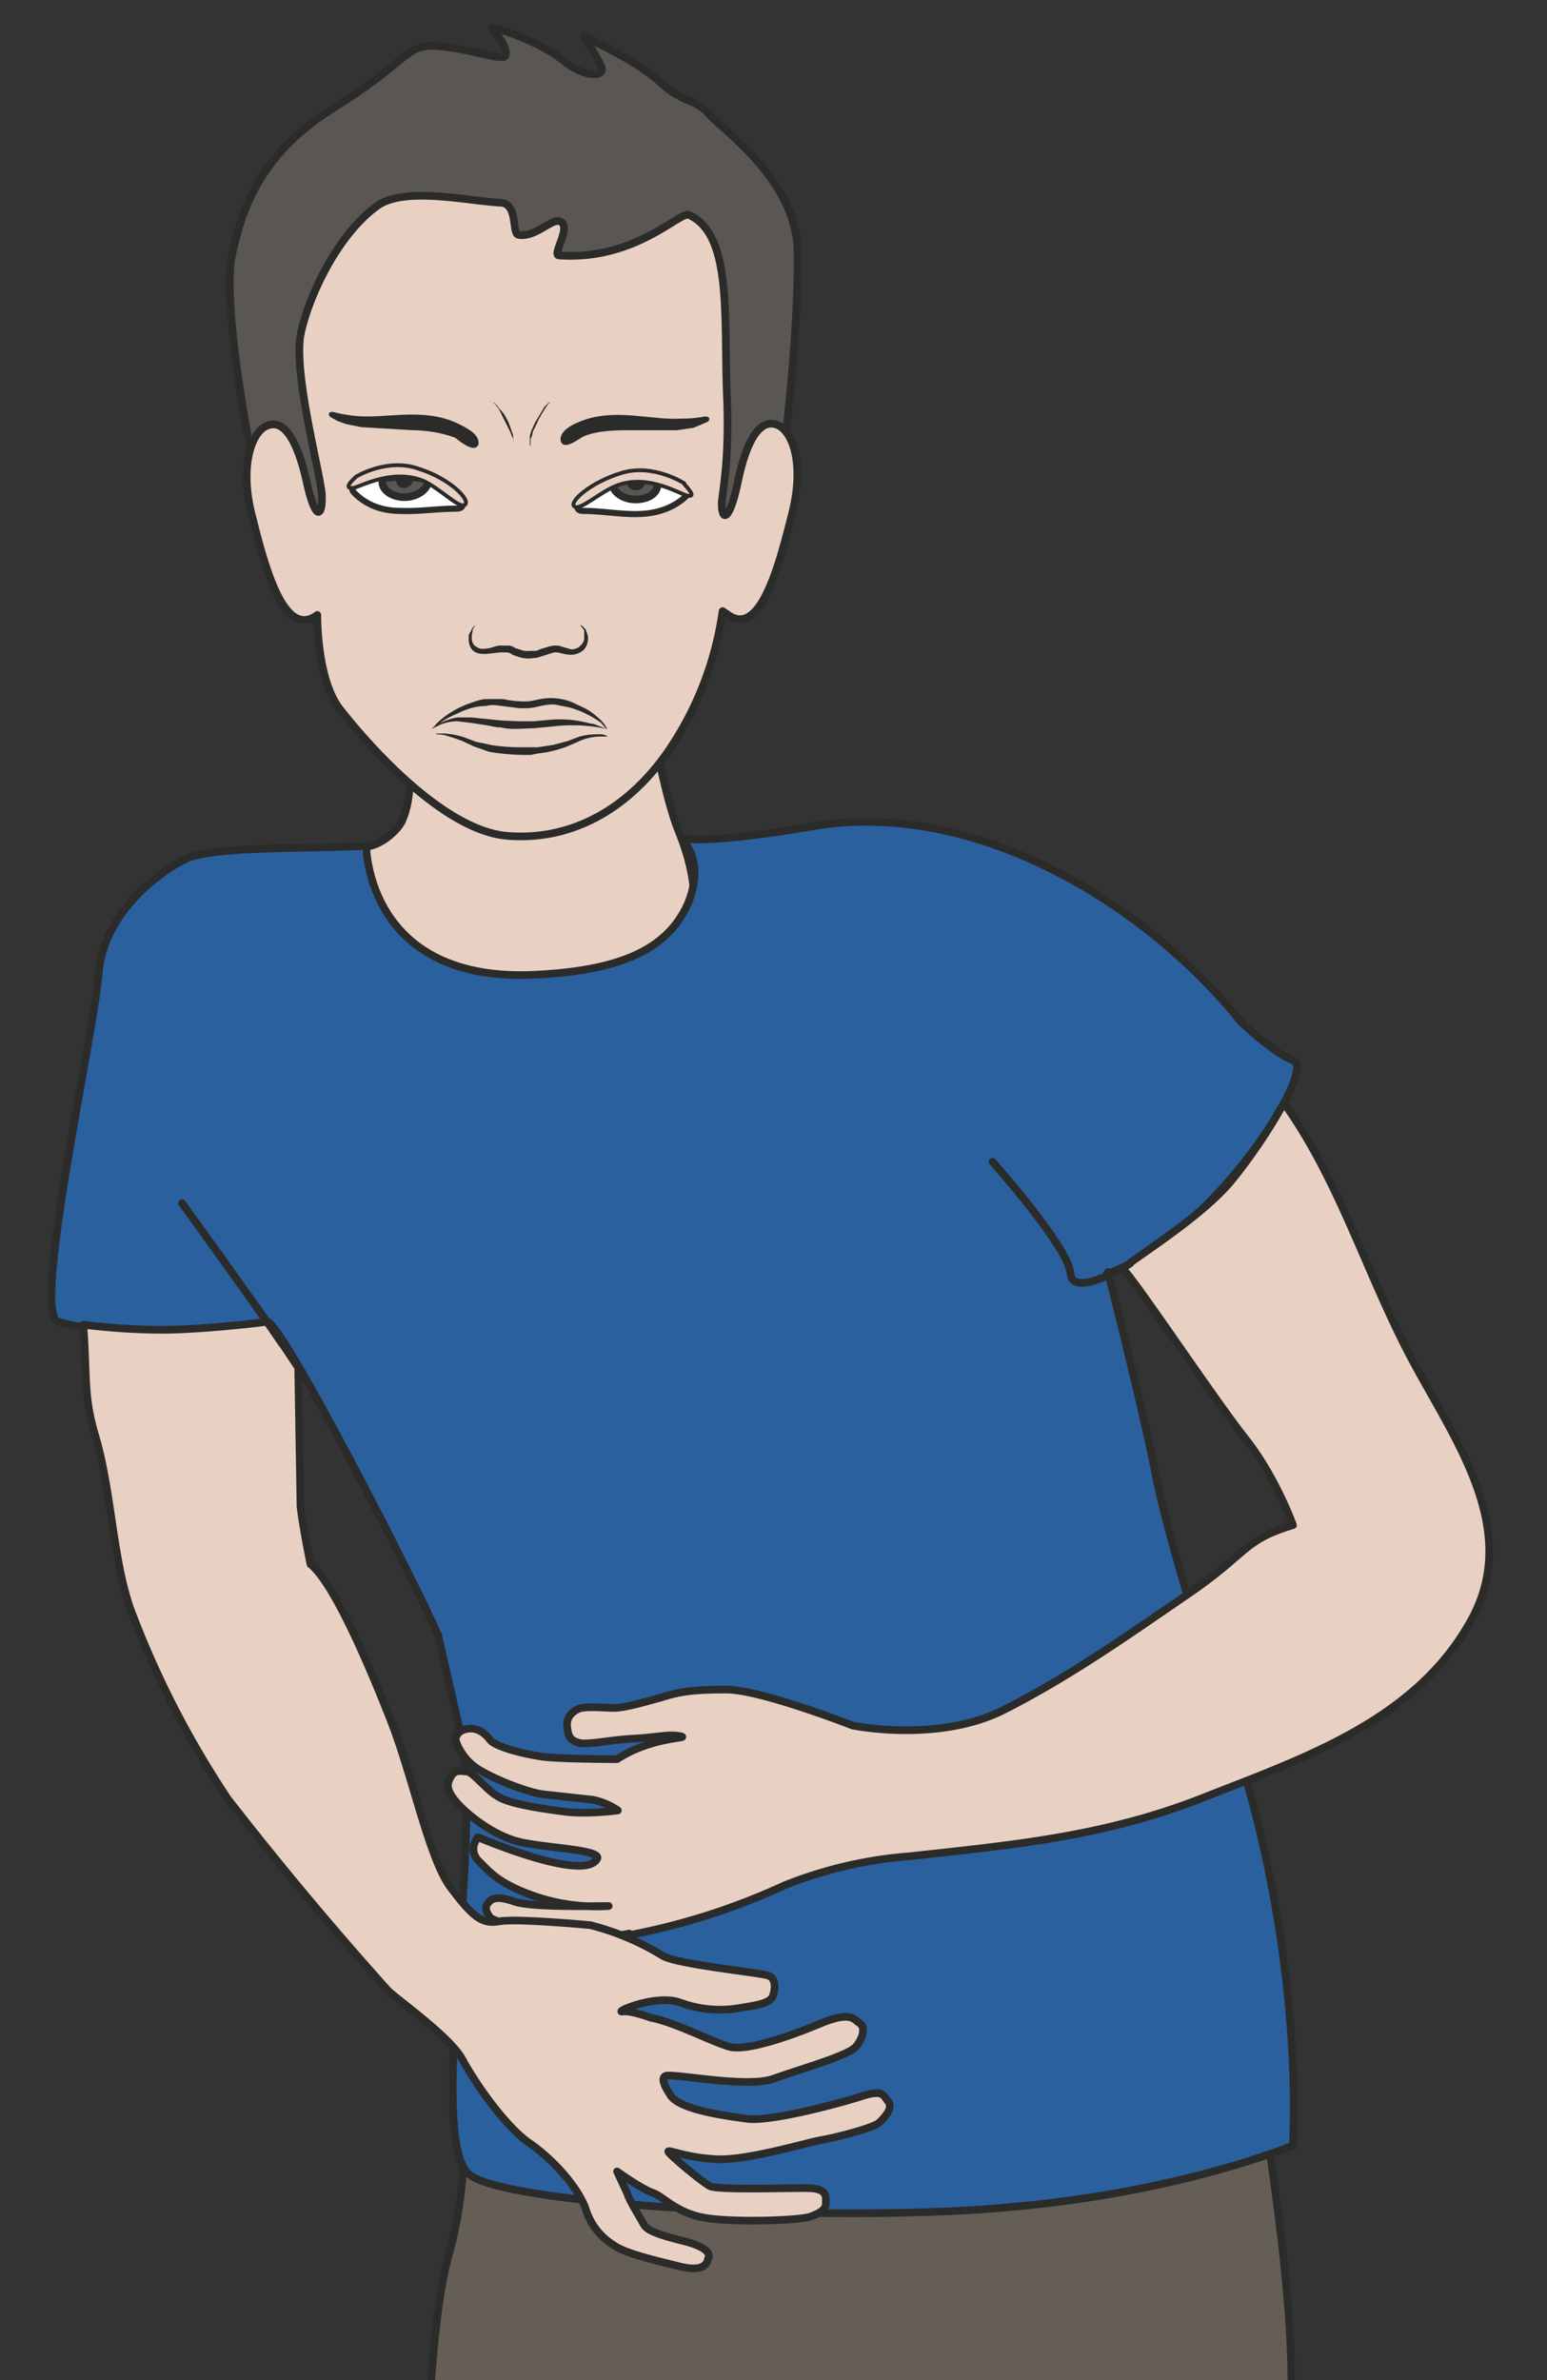 <svg xmlns="http://www.w3.org/2000/svg" viewBox="0 0 252.9 389"><rect x="0" y="0" width="252.9" height="389" fill="#333333" stroke="none"/><defs><clipPath id="a"><path d="M0 311.2h202.3V0H0v311.2z"/></clipPath><clipPath id="b"><path d="M0 311.2h202.3V0H0v311.2z"/></clipPath></defs><g clip-path="url(#a)" transform="matrix(1.25 0 0 -1.25 0 389)"><path d="M45.2 251.2s2.6-4 6.2-4 7.3.7 7.3.7l1.3.1.3.4s-2 2.7-2.9 3.2c-.8.5-9.8 1-10.8.6s-1.4-1-1.4-1M79.8 247.8c6.3-1 7.8-.2 8.7.3s3 3.1 3 3.1.5.3-3.1 1.5c-3.7 1.1-7.2-.5-9-1.3s-2.8-3-2.8-3l3.2-.7z" fill="#f6f6f6"/><path d="M49.4 252.2s.2-3.3 3-2.8c2.7.6 3 2 3.2 2.4.1.3-5.9 1.7-6.2.4M81.3 252.2s.6-3.2 3.5-2.6c2.8.5 2.7 2.6 2.7 2.6s-5.2 2-6.2 0" fill="#8a7468"/></g><g clip-path="url(#b)" transform="matrix(1.25 0 0 -1.25 0 389)"><path d="M84.4 224.9c-.2-2.9 2.1-17 4.4-22.5 7.8-19.2-8.6-30.6-19.6-30.2 0 0-49.5 25.3-21.3 28.3 2 .2 4 2.1 4.6 3.2 3 6.2-1 17.9-1.2 21l33.1.2z" fill="#e8d1c3"/><path stroke-linejoin="round" d="M84.4 224.9c-.2-2.9 2.1-17 4.4-22.5 7.8-19.2-8.6-30.6-19.6-30.2 0 0-49.5 25.3-21.3 28.3 2 .2 4 2.1 4.6 3.2 3 6.2-1 17.9-1.2 21l33.1.2z" stroke="#2b2b2a" stroke-linecap="round" stroke-miterlimit="10" fill="none"/><path d="M102.8 254.5s1.7 14.6 1.5 23.9c-.2 9.2-9.5 15.6-11.5 17.8-2 2.3-3.3 1.3-6.4 4.2-3.1 2.9-10 6-10 6s2-3.1 2.3-4.1c.3-1-2-1.5-5.2 1.1s-10 4.7-9.1 4c.8-.8 2.3-3 1.6-3.6-.6-.5-6 1.4-9.5 1.4s-3.5-2.3-13-8.2-12-13.4-13.2-19.4c-1.2-6 2.2-24 2.2-23.9 0 0 40.5-50.8 70.3.8" fill="#595654"/><path stroke-linejoin="round" d="M102.8 254.5s1.7 14.6 1.5 23.9c-.2 9.2-9.5 15.6-11.5 17.8-2 2.3-3.3 1.3-6.4 4.2-3.1 2.9-10 6-10 6s2-3.1 2.3-4.1c.3-1-2-1.5-5.2 1.1s-10 4.7-9.1 4c.8-.8 2.3-3 1.6-3.6-.6-.5-6 1.4-9.5 1.4s-3.5-2.3-13-8.2-12-13.4-13.2-19.4c-1.2-6 2.2-24 2.2-23.9 0 0 40.5-50.8 70.3.8z" stroke="#2b2b2a" stroke-linecap="round" stroke-miterlimit="10" fill="none"/><path stroke-linejoin="round" d="M94.4 245.7c-.1-2.8 1-2.8 2.1 2.5s2.8 8.2 5 7.5 3.8-5.3 2-12c-1.7-6.8-4.2-16-8.4-12.8l-.6.4a43 43 0 00-7.1-18.3c-4.9-7.1-12.1-11.7-20.8-11.1-8.8.5-19.3 12.9-22.3 16.8-2.9 4-2.8 12.1-2.8 12.1-4.3-3.2-6.8 6-8.5 12.8-1.8 6.8 0 11.4 2.1 12 2.1.7 3.8-2 5-7.4s2.1-4.5 2-1.7c-.2 2.8-3.7 15.7-2.8 20.9 1 5 4.9 13.3 10.2 17 3.7 2.4 11.8.5 16 .3 2.3-.2 1.4-4 2.3-4.2 2.1-.4 4.2 2 5.3 1.8 1.9-.5-1-4.4 0-4.5 10-.7 15.8 5.8 17 5.3 5.8-2.6 4.5-13.7 5-24.4.2-6.7-.3-10-.7-13" stroke="#2b2b2a" stroke-linecap="round" stroke-miterlimit="10" fill="#e8d1c3"/><path d="M60.6 33.4s.7-7.8-2-17.4c-2.7-9.6-3-34.5-3-34.5s39-11.4 51.1-10c12 1.6 52.3 4 58.9 12s1.5 38.2 0 50c-1.5 11.7-105 0-105 0" fill="#645e56"/><path d="M60.6 33.4s.7-7.8-2-17.4c-2.7-9.6-3-34.5-3-34.5s39-11.4 51.1-10c12 1.6 52.3 4 58.9 12s1.5 38.2 0 50c-1.5 11.7-105 0-105 0z" stroke="#2b2b2a" stroke-miterlimit="10" fill="none"/><path stroke-linejoin="round" d="M60.3 84.3l-3 13.1c-2.4 5.7-19.9 40-22.3 41 0 0-17.4-3-27.4 0-3.5 1 4.7 37.6 5.3 45.5.6 7.8 7.7 13.2 11.4 15 3.7 1.7 16 1.3 23.6 1.7h0s0-18.3 22.8-16.8c10.5.6 16.2 3.3 18.9 8.5 0 0 3.1 5.5-.5 9.3 4.3-.8 18 1.7 18 1.7 20.9 3.1 42.8-10.3 55.2-25.7 0 0 4-3.9 6.9-5.1 3-1.2-10.4-22.7-24.5-27.9l.2.3s4-15.7 6-25.3C153 107.7 163 78.4 163 78.4s7.1-22.5 6.1-47.7c0 0-14.3-6-36.3-8-21.9-2.2-65.5 0-71.3 4.1-5.9 4.2 1.8 44.4-1.2 57.5" stroke="#2b2b2a" stroke-miterlimit="10" fill="#2a609e"/><path d="M82.3 58.2a87.4 87.4 0 0120.3 6.5 55.3 55.3 0 0016.3 3.8c13.7 1.5 25.8 2.6 38.8 7.8 13 5.1 27.4 10 34.6 22.9 6.7 11.8-1.8 23.4-7.4 33.8-6.1 11.3-9.6 23.7-17 34 0 0-2.5-4.8-6.8-10.1-4.4-5.4-15-11.5-14.2-11.7.8-.3 11.8-16.8 15.9-22 4-5 6.3-11.4 6.3-11.4-6.6-2-5.8-3.6-13.7-9S139.9 92 131.2 87.6c-8.6-4.3-19.7-2-19.7-2s-12 4.7-16.5 4.7-6.2-.3-8.4-1c-2.2-.6-4.9-1.4-6.3-1.4-1.4 0-3.9.3-4.8-.2-1-.5-1.5-1.4-1.3-2.4.1-1 .3-1.7 1.7-2 1.3-.2 4.4.5 7.3.6 2.9.2 4.4.6 5.8.3 1.4-.3-3.7 0-8.3-3 0 0-6.8 0-9.6.3-2.8.4-6.2 1.3-7 2.2 0 0-1 1.5-2.5 1.5s-2-.9-2-1.4c0-.5 1-2.8 3.1-4 2.1-1.3 6.5-3 8.4-3.2l6.4-.7c2-.4 3.3-1.4 3.3-1.4s-4.3-.6-7.4-.1c-3 .4-7 1-8.4 2-1.4.8-3.2 3.2-4 3.2-.7 0-1.4.3-2-.6-.4-.8-.9-1.5.6-3.3s5-4.5 8.3-5.3c3.2-.8 10.8-1 10.2-2.2C76.5 65 62.5 71 62.5 71s-1.3-1.5 0-3c1.3-1.3 2.2-2.4 4.7-3.6A25 25 0 0179.6 62c-2.3 0-10.2-.2-12.4.6-2.3.8-3 .4-3.5-.4-.5-.7.5-1.8.5-1.8s8.2-4 18.1-2" fill="#e8d1c3"/><path stroke-linejoin="round" d="M82.3 58.2a87.4 87.4 0 0120.3 6.5 55.3 55.3 0 0016.3 3.8c13.7 1.5 25.8 2.6 38.8 7.8 13 5.1 27.4 10 34.6 22.9 6.7 11.8-1.8 23.4-7.4 33.8-6.1 11.3-9.6 23.7-17 34 0 0-2.5-4.8-6.8-10.1-4.4-5.4-15-11.5-14.2-11.7.8-.3 11.8-16.8 15.9-22 4-5 6.3-11.4 6.3-11.4-6.6-2-5.8-3.6-13.7-9S139.9 92 131.2 87.6c-8.6-4.3-19.7-2-19.7-2s-12 4.7-16.5 4.7-6.2-.3-8.4-1c-2.2-.6-4.9-1.4-6.3-1.4-1.4 0-3.9.3-4.8-.2-1-.5-1.5-1.4-1.3-2.4.1-1 .3-1.7 1.7-2 1.3-.2 4.4.5 7.3.6 2.9.2 4.4.6 5.8.3 1.4-.3-3.7 0-8.3-3 0 0-6.8 0-9.6.3-2.8.4-6.2 1.3-7 2.2 0 0-1 1.5-2.5 1.5s-2-.9-2-1.4c0-.5 1-2.8 3.1-4 2.1-1.3 6.5-3 8.4-3.2l6.4-.7c2-.4 3.3-1.4 3.3-1.4s-4.3-.6-7.4-.1c-3 .4-7 1-8.4 2-1.4.8-3.2 3.2-4 3.2-.7 0-1.4.3-2-.6-.4-.8-.9-1.5.6-3.3s5-4.5 8.3-5.3c3.2-.8 10.8-1 10.2-2.2C76.5 65 62.5 71 62.5 71s-1.3-1.5 0-3c1.3-1.3 2.2-2.4 4.7-3.6A25 25 0 0179.6 62c-2.3 0-10.2-.2-12.4.6-2.3.8-3 .4-3.5-.4-.5-.7.5-1.8.5-1.8s8.2-4 18.1-2z" stroke="#2b2b2a" stroke-linecap="round" stroke-miterlimit="10" fill="none"/><path stroke-linejoin="round" d="M10.9 138s6.8-.9 12.9-.6 11.2 1 11.2 1l4-6 .3-18.2c.4-3.2 1.3-7.5 1.3-7.5C44 104 49.2 91.1 51.2 86c2.9-7.5 5-18.2 7.9-21.8 2.8-3.7 4-4.6 6.2-4.2 2.3.4 11.9-.5 11.9-.5a34.1 34.1 0 009.3-3.9c1.5-1.2 13-2.3 14-2.7 1-.4.9-1.7.6-2.6-.3-.9-1.6-1.2-4.2-1.6a15 15 0 00-8 .7c-3.2 1.1-8.6-1.3-7.5-1.2 1 .2 3.7-.8 3.7-.8 3.2-.6 8.1-3.2 10.3-3.8 2.2-.6 7.7 1.3 11.8 3s4.4.6 5.2.1c.8-.5.5-1.9-.4-3-.8-1.2-7.3-3-10.9-4.3-3.5-1.2-12.7.7-14 .4-1-.3.5-2.4.5-2.4 1-2 7.1-2.8 10-3.2 3-.5 12.6 2.1 15.3 3 2.7.8 2.6 0 3.3-.8.6-.9-.5-2-1.2-2.7-.7-.7-5.8-2-7.6-2.3s-9.7-2.7-13.7-2.5c-4 .2-6.3 1.3-6.3 1 0-.3 4.3-3.9 5.4-4.5 1-.6 10.9-.2 13.2-.3s2-1.3 2-2-.6-1.2-2-1.7c-1.3-.5-9.7-.8-13.6-.2s-5.6 2.8-7 3.3c-1.5.5-4.7 2.8-4.7 2.8l1.3-2.8c.4-1.2 1.7-3.2 2-3.8.4-.6.2-1.2 5-2.4 4.7-1.1 3.6-2.4 3.6-2.4-.2-1.2-1.4-1.6-3.8-1-2.3.6-7 1.6-8.6 2.8a8.4 8.4 0 00-3.6 4.7c-1 2.8-4.1 6.3-7.2 8.5-3.2 2.1-7.3 8-8.9 11S52 49.7 50.7 51A466.8 466.8 0 0029.8 76 121.5 121.5 0 0017 101c-2.3 6.7-2.4 15.4-4.6 22.7-1.5 5.1-1 7.7-1.5 14.2" stroke="#2b2b2a" stroke-linecap="round" stroke-miterlimit="10" fill="#e8d1c3"/><path d="M56.6 248.5c1.2-.8 2.6-2 3.7-3 .4-.4.1-.8-.6-.8-2.5 0-4.9-.4-7.3-.3-2.5 0-4.5.8-6 2.3-.2.2-.4.4-.3.8l.2.2c.5.5 2.2 1 4 1.4a9 9 0 006.3-.6" fill-rule="evenodd" stroke="#2b2b2a" stroke-miterlimit="10" stroke-width=".8" fill="#fff"/><path d="M52.8 248.9l-2.8-.2v-.5c0-1.1 1.3-2 2.9-2 1.6 0 3.1 1 3.1 2.2 0 .2-2.4.5-3.2.5" fill-rule="evenodd" fill="#595654"/><path stroke-linejoin="round" d="M52.8 248.9l-2.8-.2v-.5c0-1.1 1.3-2 2.9-2 1.6 0 3.1 1 3.1 2.2 0 .2-2.4.5-3.2.5z" stroke="#2b2b2a" stroke-linecap="round" stroke-miterlimit="10" fill="none"/><path d="M79.3 215.9l-1 .2a21.7 21.7 0 01-6.2.1L70 216l-2.3-.1c-.7 0-1.5 0-2.2.2-.7 0-1.4.2-2 .3l-2 .3-1.7.2c-1 0-2-.3-2.5-.6l-.9-.4.8.6c.6.3 1.5.7 2.6.9h1.8l2-.2 2-.2 2.2-.1h2l2.2.2a14.6 14.6 0 005.2-.5c.5 0 .8-.2 1.1-.3l1-.4" fill="#2b2b2a"/><path d="M79.3 215.9l-.7.8a13 13 0 01-4.1 2l-2 .4c-.8 0-1.4-.1-2.2-.3l-.5-.1-.7-.1H68l-2.4.3c-.7.1-1.4.2-2 0-1.5 0-2.8-.5-3.8-1a11.3 11.3 0 01-3-1.8l-.3-.2a28.4 28.4 0 00.7.8 11.8 11.8 0 004.1 2.5c.6.2 1.3.5 2.1.6h2.4a13.6 13.6 0 013.3-.3l.6.1.5.1a7.5 7.5 0 004.6-.3l1.7-.8a9 9 0 002.3-1.8 3.9 3.9 0 00.6-.9M57 215.3h1.1a10.6 10.6 0 002.6-.5l1.6-.6 1-.2.9-.2a24 24 0 014-.3h2.1l2 .3 1.9.5 1.6.6c1.1.3 2 .3 2.7.3.6 0 1-.3 1-.3h-1c-.6 0-1.5-.1-2.5-.5l-1.6-.7a14.3 14.3 0 00-4-1l-1-.2h-1.1a29.2 29.2 0 00-4.3.4l-2 .7-1.5.7a30.1 30.1 0 01-2.4.8l-.8.1h-.2M62.1 229.5v-.2c-.2-.2-.3-.4-.3-.7l-.1-.4v-.5c0-.4.2-.8.5-1 .4-.3.8-.4 1.3-.3.6 0 1.1.3 1.8.4h1c.5 0 .8-.1 1-.3.7-.2 1.3-.5 1.8-.4h1l.8.3 1 .3.5.1h.6l1.7-.5c.5 0 1 .2 1.2.5.3.2.5.6.5 1v1l-.4.5-.1.2.2-.1.5-.5c.1-.3.3-.7.3-1.1 0-.5-.1-1-.5-1.5-.4-.4-1-.7-1.7-.7s-1.3.2-1.8.3h-.4l-.4-.1-.9-.3-1-.3-1-.1c-1 0-1.6.3-2.2.5-.2.2-.5.3-.8.3h-.8l-1.8-.2c-.6 0-1.3 0-1.8.5-.4.4-.5 1-.5 1.4v.6l.3.5c.2.6.6.7.5.8" fill="#2b2b2a"/><path d="M79.5 248.1c-1.3-.8-2.7-2-3.7-3-.5-.3-.2-.7.5-.7 2.5 0 5-.5 7.4-.4 2.5.1 4.5.9 6 2.3.1.2.3.5.2.8l-.2.2c-.5.5-2.1 1-4 1.4a9 9 0 01-6.2-.6" stroke="#2b2b2a" stroke-miterlimit="10" stroke-width=".8" fill="#fff"/><path d="M83.2 248.5l2.8-.2v-.4c0-1.2-1.2-2-2.9-2-1.6 0-3 1-3 2.1 0 .2 2.4.5 3 .5" fill-rule="evenodd" fill="#595654"/><path stroke-linejoin="round" d="M83.2 248.5l2.8-.2v-.4c0-1.2-1.2-2-2.9-2-1.6 0-3 1-3 2.1 0 .2 2.4.5 3 .5z" stroke="#2b2b2a" stroke-linecap="round" stroke-miterlimit="10" fill="none"/><path d="M62.4 253c.3 1.2-1.2 2-2.4 2.6-4 2-8.2 1-12 1-1.4 0-3 .2-4.5.6-.3 0-.5-.1-.2-.4l.9-.5 1.1-.4 2-.4 6.7-.4c1.6 0 3.8-.3 5.6-1 .4-.3 2.4-2 2.8-1M73.5 253.5c-.3 1 1 1.9 2.3 2.4 4 1.7 8.2.5 12 .4 1.4 0 3 0 4.4.3.3 0 .6-.1.3-.4l-.9-.4-1-.4-2.1-.3h-6.6c-1.7 0-3.9-.1-5.6-.8-.5-.2-2.4-1.8-2.8-.8" stroke="#2b2b2a" stroke-miterlimit="10" stroke-width=".3" fill="#2b2b2a"/><path d="M64.5 258.6l.2-.1c.1-.2.4-.3.5-.6l.7-.8.6-1.1.4-1.1.2-.6v-.5c.1-.1 0-.3 0-.4v-.3-.3 1l-.2.5-.2.5-.5 1-1 2-.5.6-.2.2M72 258.6l-.3-.2-.4-.6c-.3-.5-.8-1.2-1.1-2l-.5-1-.1-.5-.2-.5v-.4-.3l-.1-.3v1.5l.2.6.5 1.1.6 1 .6 1 .5.5.2.1" fill="#2b2b2a"/><path d="M54 248.4c0-.5-.5-1-1.2-1s-1 .5-1 1 .4 1 1 1 1.2-.5 1.2-1M82 248c0-.5.6-.9 1.2-.9s1.1.4 1.1 1-.5.9-1.1.9c-.6 0-1.1-.4-1.1-1" fill-rule="evenodd" fill="#2b2b2a"/><path d="M46.6 248.9s4.1 2.5 8.2 1c4.1-1.3 6.8-4.1 6-4.7-.7-.6-3.4 2.3-5.6 3.2-4 1.5-8-.8-9-1-1.1-.1-.6.6.4 1.5" fill="#e8d1c3"/><path stroke-linejoin="round" d="M46.6 248.9s4.1 2.5 8.2 1c4.1-1.3 6.8-4.1 6-4.7-.7-.6-3.4 2.3-5.6 3.2-4 1.5-8-.8-9-1-1.1-.1-.6.6.4 1.5z" stroke="#2b2b2a" stroke-linecap="round" stroke-miterlimit="10" stroke-width=".5" fill="none"/><path d="M89.5 248s-4 2.6-8.1 1.4-7-3.8-6.3-4.4c.7-.7 3.6 2.1 5.8 2.8 4 1.4 8-1.2 9-1.4 1-.2.5.5-.4 1.5" fill="#e8d1c3"/><path stroke-linejoin="round" d="M89.5 248s-4 2.6-8.1 1.4-7-3.8-6.3-4.4c.7-.7 3.6 2.1 5.8 2.8 4 1.4 8-1.2 9-1.4 1-.2.5.5-.4 1.5z" stroke="#2b2b2a" stroke-linecap="round" stroke-miterlimit="10" stroke-width=".5" fill="none"/><path stroke-linejoin="round" d="M23.8 153.9s10-13.8 13.1-18.4M129.8 159.3s10-11.2 10.2-14.6c.3-3.4 7.8 1.3 7.8 1.3" stroke="#2b2b2a" stroke-linecap="round" stroke-miterlimit="10" fill="none"/></g></svg>